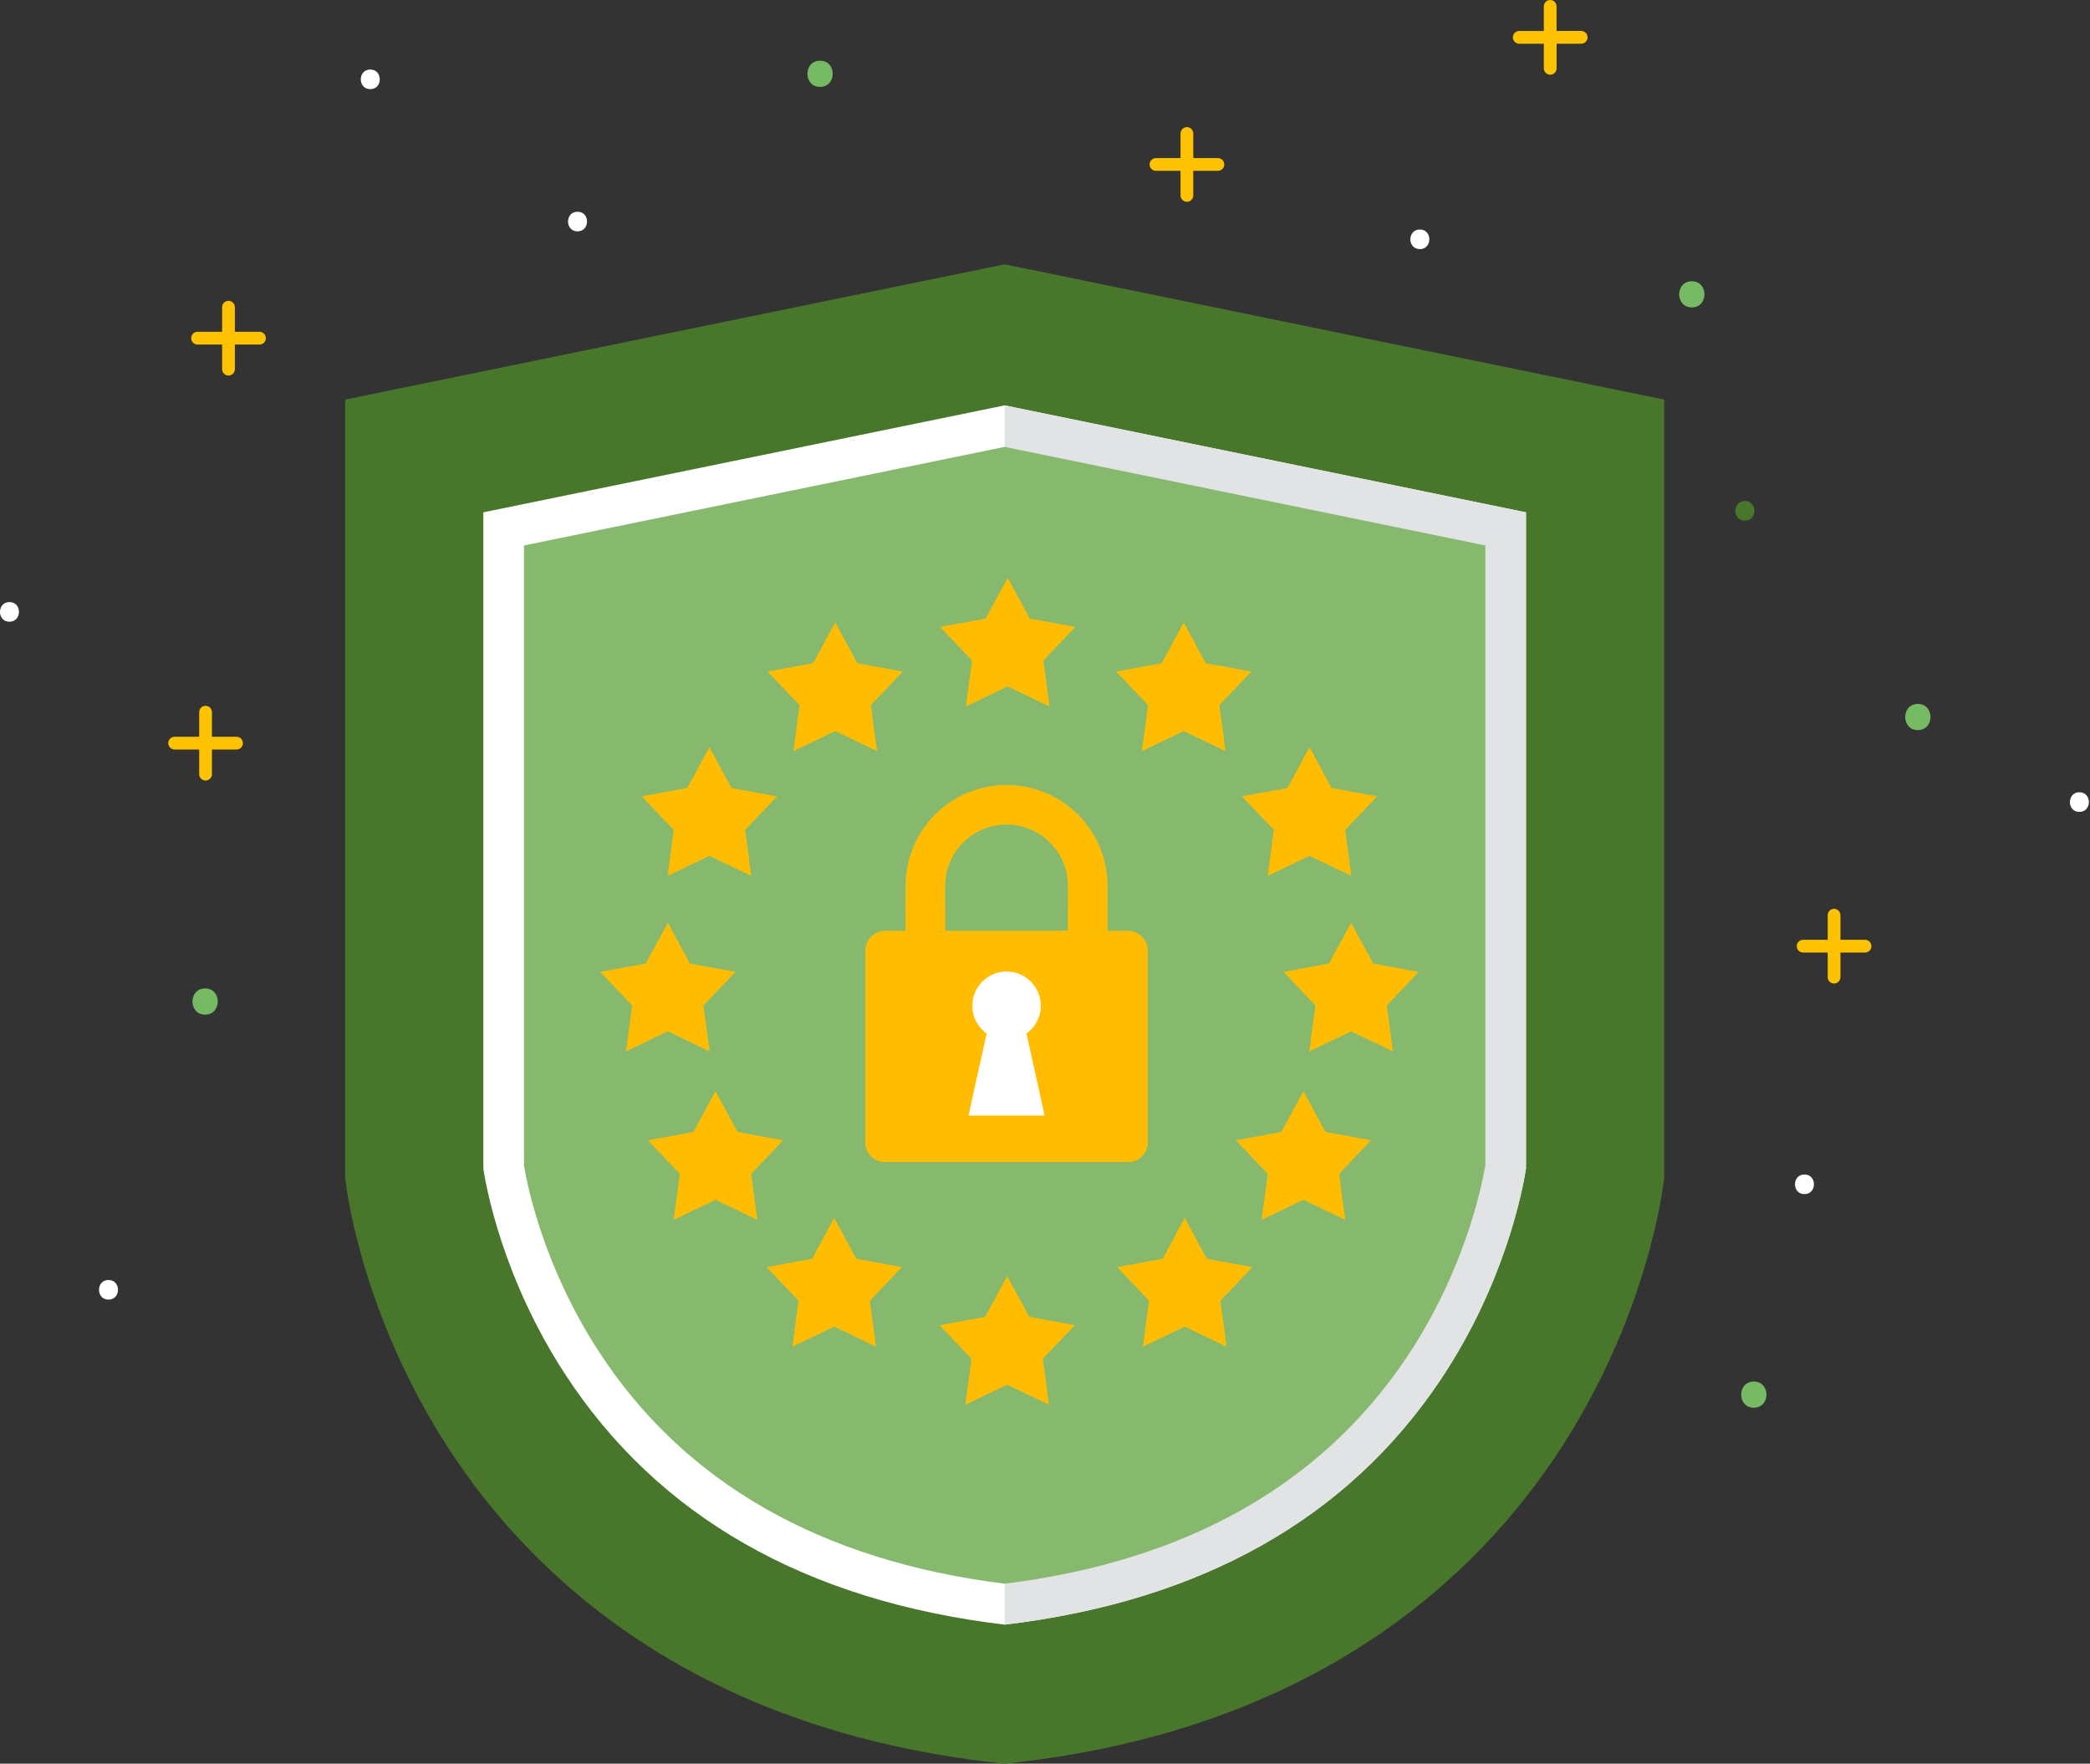 <svg width="365" height="308" viewBox="0 0 365 308" fill="none" xmlns="http://www.w3.org/2000/svg">
<rect x="0" y="0" width="365" height="308" fill="#333333" stroke="none"/>
<g clip-path="url(#clip0_15302_4466)">
<path d="M174.742 307.925C120.777 302.142 92.52 274.826 78.322 252.927C62.936 229.195 60.42 206.934 60.323 205.998L60.282 205.642V69.782L175.46 46.16L290.632 69.782V205.647L290.592 206.003C290.494 206.94 287.979 229.201 272.592 252.933C258.394 274.826 230.143 302.142 176.178 307.925L175.46 308L174.742 307.925Z" fill="#48772C"/>
<path d="M175.46 53.034L67.019 75.278V205.297C67.019 205.297 76.088 290.58 175.454 301.234C274.826 290.58 283.889 205.297 283.889 205.297V75.278L175.454 53.034H175.46Z" fill="#48772C"/>
<path d="M283.901 205.291V75.273L175.466 53.029V301.223C274.838 290.569 283.901 205.285 283.901 205.285V205.291Z" fill="#48772C"/>
<path d="M175.46 283.723C140.655 279.582 114.793 264.81 98.574 239.803C87.839 223.251 84.945 207.571 84.416 204.143V89.47L175.454 70.793L266.493 89.47V204.102C265.918 207.749 262.828 224.152 251.566 240.969C235.295 265.269 209.696 279.645 175.449 283.717L175.46 283.723Z" fill="white"/>
<path d="M175.46 283.723C209.702 279.651 235.306 265.269 251.571 240.975C262.828 224.158 265.924 207.755 266.498 204.108V89.476L175.46 70.799V283.723Z" fill="#E1E3E5"/>
<path d="M175.46 276.578C143.268 272.563 119.405 258.894 104.524 235.944C95.001 221.258 92.141 207.324 91.509 203.58V95.26L175.454 78.041L259.4 95.26V203.528C258.728 207.451 255.678 222.085 245.673 237.029C230.746 259.325 207.123 272.632 175.454 276.578H175.46Z" fill="#86B96E"/>
<path d="M175.983 100.905L179.836 108.021L187.797 109.486L182.22 115.35L183.288 123.373L175.983 119.876L168.683 123.373L169.751 115.35L164.174 109.486L172.135 108.021L175.983 100.905Z" fill="#FFBC00"/>
<path d="M145.864 108.699L149.718 115.815L157.679 117.28L152.096 123.144L153.164 131.167L145.864 127.675L138.565 131.167L139.633 123.144L134.05 117.28L142.011 115.815L145.864 108.699Z" fill="#FFBC00"/>
<path d="M123.896 130.495L127.744 137.611L135.704 139.076L130.128 144.94L131.196 152.958L123.896 149.466L116.596 152.958L117.659 144.94L112.082 139.076L120.042 137.611L123.896 130.495Z" fill="#FFBC00"/>
<path d="M116.631 161.148L120.484 168.264L128.439 169.728L122.862 175.592L123.93 183.61L116.631 180.118L109.331 183.61L110.393 175.592L104.817 169.728L112.777 168.264L116.631 161.148Z" fill="#FFBC00"/>
<path d="M124.959 190.559L128.807 197.675L136.767 199.14L131.19 205.004L132.258 213.028L124.959 209.53L117.659 213.028L118.721 205.004L113.144 199.14L121.105 197.675L124.959 190.559Z" fill="#FFBC00"/>
<path d="M145.686 212.706L149.54 219.822L157.501 221.287L151.924 227.15L152.986 235.174L145.686 231.682L138.387 235.174L139.455 227.15L133.878 221.287L141.833 219.822L145.686 212.706Z" fill="#FFBC00"/>
<path d="M206.727 108.699L202.873 115.815L194.913 117.28L200.495 123.144L199.427 131.167L206.727 127.675L214.027 131.167L212.959 123.144L218.541 117.28L210.581 115.815L206.727 108.699Z" fill="#FFBC00"/>
<path d="M228.695 130.495L224.847 137.611L216.887 139.076L222.464 144.94L221.396 152.958L228.695 149.466L235.995 152.958L234.933 144.94L240.51 139.076L232.549 137.611L228.695 130.495Z" fill="#FFBC00"/>
<path d="M235.961 161.148L232.107 168.264L224.152 169.728L229.729 175.592L228.661 183.61L235.961 180.118L243.261 183.61L242.198 175.592L247.775 169.728L239.815 168.264L235.961 161.148Z" fill="#FFBC00"/>
<path d="M227.633 190.559L223.779 197.675L215.824 199.14L221.401 205.004L220.333 213.028L227.633 209.53L234.933 213.028L233.87 205.004L239.447 199.14L231.487 197.675L227.633 190.559Z" fill="#FFBC00"/>
<path d="M206.905 212.706L203.051 219.822L195.091 221.287L200.668 227.15L199.605 235.174L206.905 231.682L214.205 235.174L213.137 227.15L218.713 221.287L210.759 219.822L206.905 212.706Z" fill="#FFBC00"/>
<path d="M175.897 222.849L179.75 229.965L187.711 231.429L182.128 237.293L183.196 245.317L175.897 241.825L168.597 245.317L169.665 237.293L164.088 231.429L172.043 229.965L175.897 222.849Z" fill="#FFBC00"/>
<path d="M196.963 162.583H154.606C152.68 162.583 151.12 164.144 151.12 166.07V199.45C151.12 201.376 152.68 202.936 154.606 202.936H196.963C198.889 202.936 200.449 201.376 200.449 199.45V166.07C200.449 164.144 198.889 162.583 196.963 162.583Z" fill="#FFBC00"/>
<path d="M196.963 162.583H154.606C152.68 162.583 151.12 164.144 151.12 166.07V199.45C151.12 201.376 152.68 202.936 154.606 202.936H196.963C198.889 202.936 200.449 201.376 200.449 199.45V166.07C200.449 164.144 198.889 162.583 196.963 162.583Z" fill="#FFBC00"/>
<path d="M186.505 162.583H165.059V170.481H186.505V162.583Z" fill="#FFBC00"/>
<path d="M175.782 137.089C166.047 137.089 158.15 144.986 158.15 154.721V162.589H165.059V154.721C165.059 148.811 169.878 143.998 175.782 143.998C181.686 143.998 186.505 148.817 186.505 154.721V162.589H193.414V154.721C193.414 144.986 185.528 137.089 175.782 137.089Z" fill="#FFBC00"/>
<path d="M165.059 158.368H158.15V162.589H165.059V158.368Z" fill="#FFBC00"/>
<path d="M193.42 158.368H186.51V162.589H193.42V158.368Z" fill="#FFBC00"/>
<path d="M182.433 194.827L179.268 180.497C180.778 179.412 181.766 177.643 181.766 175.638C181.766 172.336 179.09 169.659 175.787 169.659C172.485 169.659 169.809 172.336 169.809 175.638C169.809 177.643 170.796 179.412 172.307 180.497L169.137 194.827H182.433Z" fill="white"/>
<path d="M212.694 27.608H208.398V23.312C208.398 22.698 207.899 22.198 207.284 22.198C206.67 22.198 206.17 22.698 206.17 23.312V27.608H201.88C201.265 27.608 200.765 28.108 200.765 28.723C200.765 29.337 201.265 29.837 201.88 29.837H206.17V34.133C206.17 34.747 206.67 35.247 207.284 35.247C207.899 35.247 208.398 34.747 208.398 34.133V29.837H212.694C213.309 29.837 213.809 29.337 213.809 28.723C213.809 28.108 213.309 27.608 212.694 27.608Z" fill="#FFC200"/>
<path d="M45.315 57.945H41.019V53.649C41.019 53.034 40.52 52.535 39.905 52.535C39.29 52.535 38.791 53.034 38.791 53.649V57.945H34.5C33.886 57.945 33.386 58.445 33.386 59.059C33.386 59.674 33.886 60.173 34.5 60.173H38.791V64.469C38.791 65.084 39.29 65.584 39.905 65.584C40.52 65.584 41.019 65.084 41.019 64.469V60.173H45.315C45.93 60.173 46.429 59.674 46.429 59.059C46.429 58.445 45.93 57.945 45.315 57.945Z" fill="#FFC200"/>
<path d="M41.312 128.669H37.016V124.373C37.016 123.758 36.516 123.259 35.902 123.259C35.287 123.259 34.788 123.758 34.788 124.373V128.669H30.497C29.883 128.669 29.383 129.169 29.383 129.783C29.383 130.398 29.883 130.897 30.497 130.897H34.788V135.193C34.788 135.808 35.287 136.308 35.902 136.308C36.516 136.308 37.016 135.808 37.016 135.193V130.897H41.312C41.927 130.897 42.426 130.398 42.426 129.783C42.426 129.169 41.927 128.669 41.312 128.669Z" fill="#FFC200"/>
<path d="M325.712 164.123H321.416V159.827C321.416 159.212 320.917 158.712 320.302 158.712C319.688 158.712 319.188 159.212 319.188 159.827V164.123H314.898C314.283 164.123 313.783 164.622 313.783 165.237C313.783 165.851 314.283 166.351 314.898 166.351H319.188V170.647C319.188 171.262 319.688 171.761 320.302 171.761C320.917 171.761 321.416 171.262 321.416 170.647V166.351H325.712C326.327 166.351 326.827 165.851 326.827 165.237C326.827 164.622 326.327 164.123 325.712 164.123Z" fill="#FFC200"/>
<path d="M276.136 5.405H271.84V1.108C271.845 0.5 271.346 0 270.731 0C270.117 0 269.617 0.5 269.617 1.114V5.41H265.327C264.712 5.41 264.212 5.91 264.212 6.524C264.212 7.139 264.712 7.639 265.327 7.639H269.617V11.935C269.617 12.549 270.117 13.049 270.731 13.049C271.346 13.049 271.845 12.549 271.845 11.935V7.639H276.141C276.756 7.639 277.256 7.139 277.256 6.524C277.256 5.91 276.756 5.41 276.141 5.41L276.136 5.405Z" fill="#FFC200"/>
<path d="M35.821 172.617C32.881 172.617 32.875 177.189 35.821 177.189C38.768 177.189 38.768 172.617 35.821 172.617Z" fill="#76BB64"/>
<path d="M143.217 10.602C140.276 10.602 140.27 15.174 143.217 15.174C146.163 15.174 146.163 10.602 143.217 10.602Z" fill="#76BB64"/>
<path d="M295.462 49.117C292.522 49.117 292.516 53.689 295.462 53.689C298.408 53.689 298.408 49.117 295.462 49.117Z" fill="#76BB64"/>
<path d="M334.936 122.931C331.996 122.931 331.99 127.503 334.936 127.503C337.883 127.503 337.883 122.931 334.936 122.931Z" fill="#76BB64"/>
<path d="M306.288 241.268C303.348 241.268 303.342 245.839 306.288 245.839C309.235 245.839 309.235 241.268 306.288 241.268Z" fill="#76BB64"/>
<path d="M247.964 40.077C245.759 40.077 245.753 43.506 247.964 43.506C250.176 43.506 250.176 40.077 247.964 40.077Z" fill="white"/>
<path d="M64.665 12.142C62.459 12.142 62.453 15.57 64.665 15.57C66.876 15.57 66.876 12.142 64.665 12.142Z" fill="white"/>
<path d="M100.859 36.976C98.654 36.976 98.648 40.405 100.859 40.405C103.071 40.405 103.071 36.976 100.859 36.976Z" fill="white"/>
<path d="M1.654 105.144C-0.551 105.144 -0.557 108.573 1.654 108.573C3.865 108.573 3.865 105.144 1.654 105.144Z" fill="white"/>
<path d="M18.947 223.532C16.742 223.532 16.736 226.961 18.947 226.961C21.159 226.961 21.159 223.532 18.947 223.532Z" fill="white"/>
<path d="M304.726 87.5C302.521 87.5 302.515 90.929 304.726 90.929C306.937 90.929 306.937 87.5 304.726 87.5Z" fill="#48772C"/>
<path d="M363.148 138.358C360.942 138.358 360.937 141.787 363.148 141.787C365.359 141.787 365.359 138.358 363.148 138.358Z" fill="white"/>
<path d="M315.133 205.107C312.928 205.107 312.922 208.536 315.133 208.536C317.344 208.536 317.344 205.107 315.133 205.107Z" fill="white"/>
</g>
<defs>
<clipPath id="clip0_15302_4466">
<rect width="364.808" height="308" fill="white"/>
</clipPath>
</defs>
</svg>
